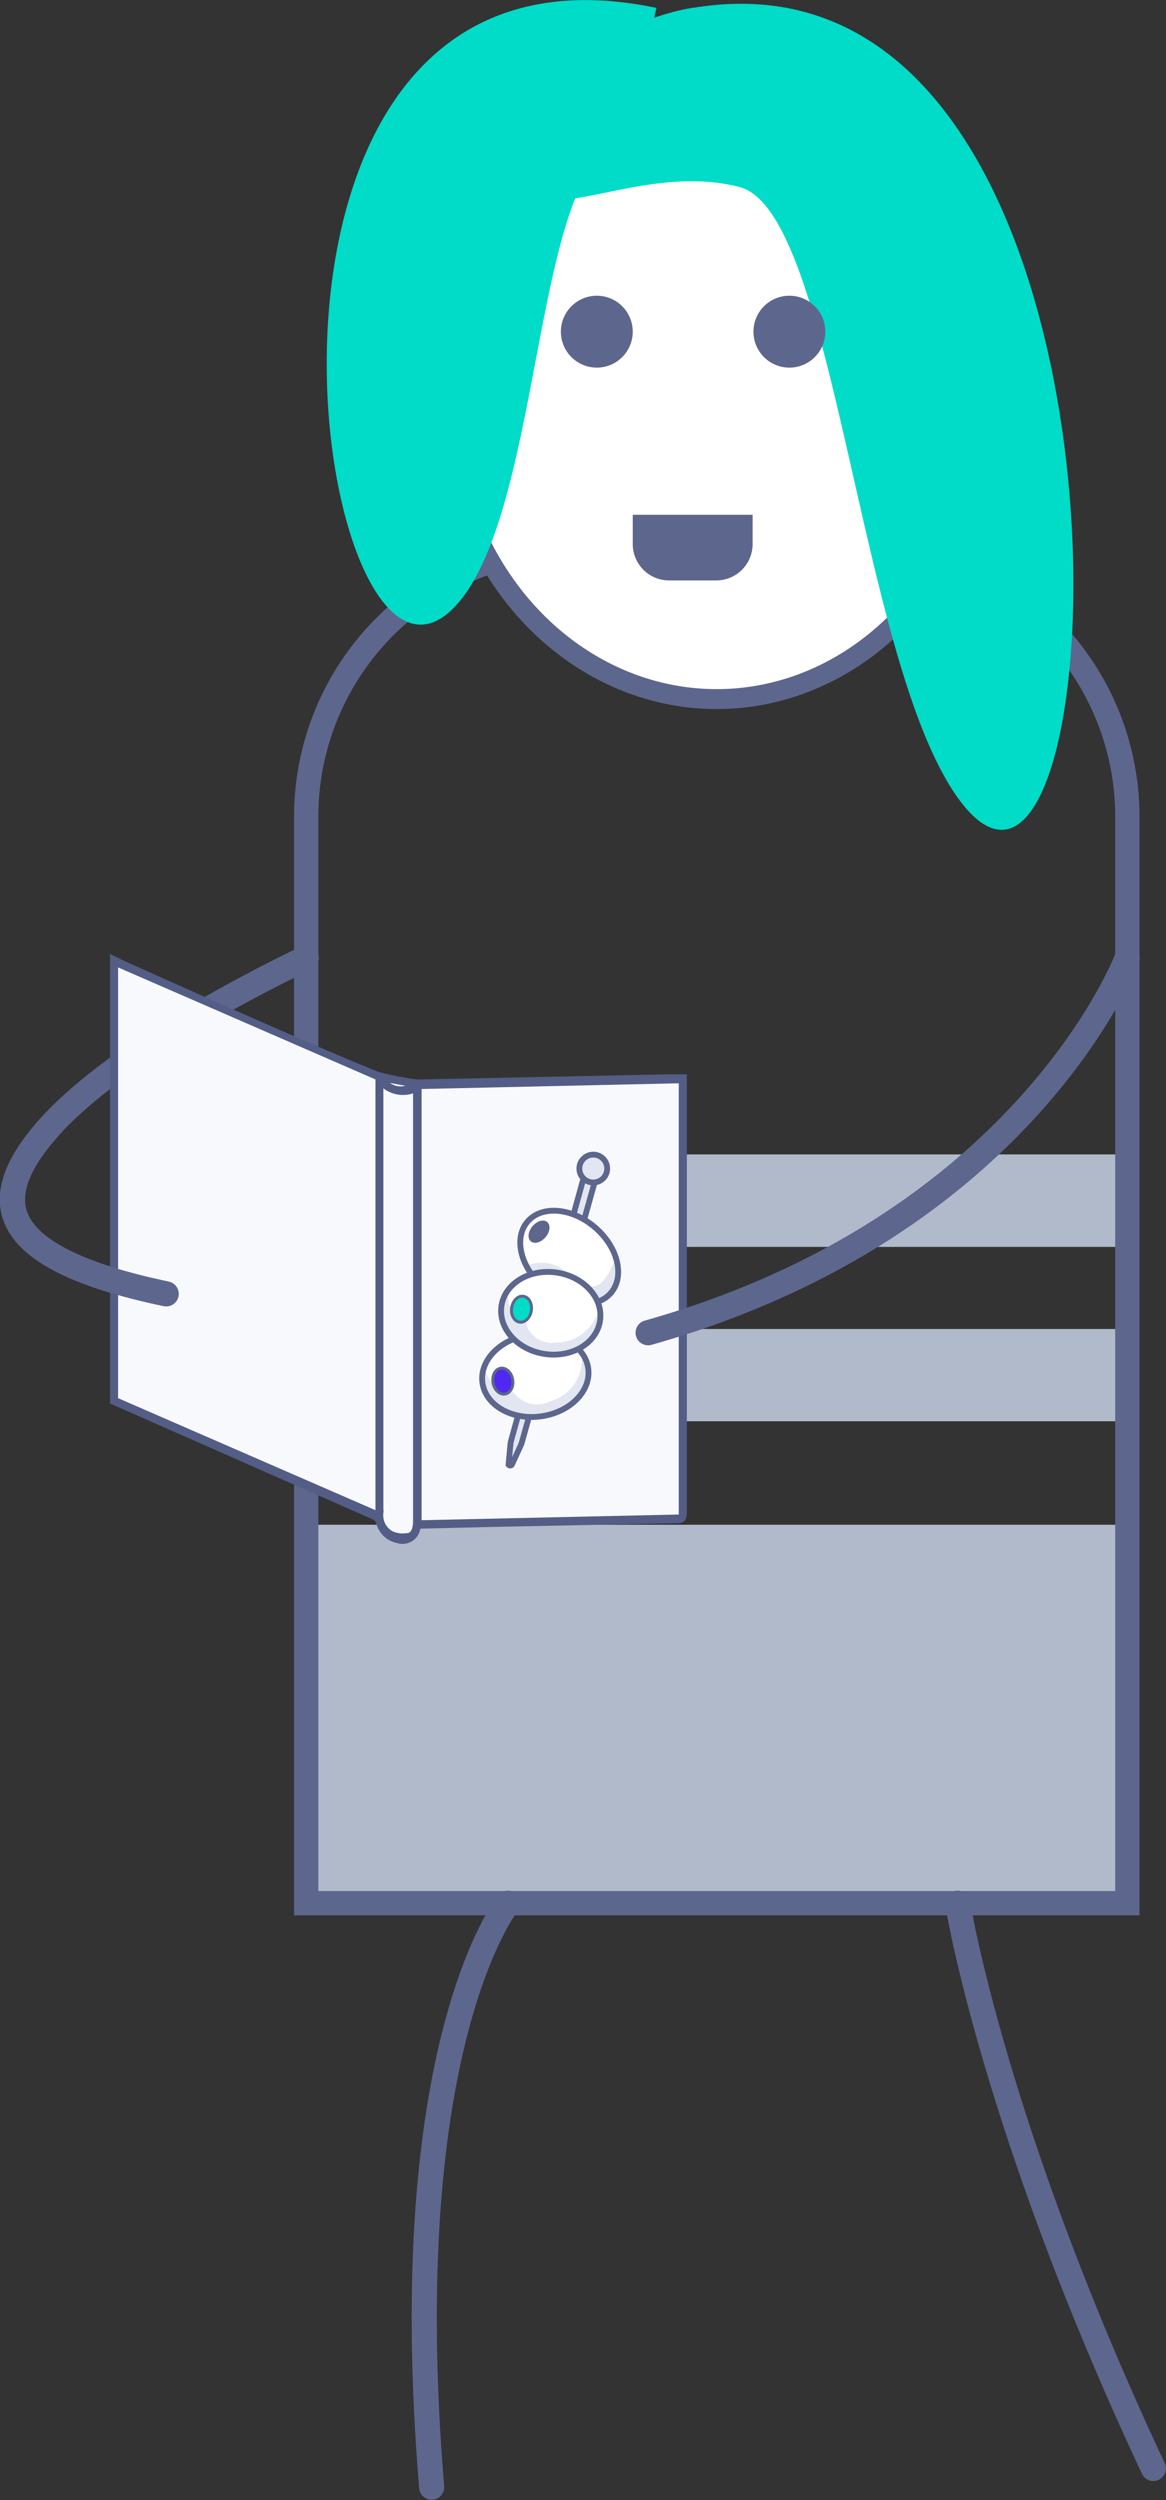 <svg xmlns="http://www.w3.org/2000/svg" viewBox="0 0 56.13 120.3"><rect x="0" y="0" width="56.13" height="120.3" fill="#333333" stroke="none"/><defs><style>.cls-1{isolation:isolate;}.cls-2{fill:#b1baca;}.cls-13,.cls-3,.cls-4{fill:none;}.cls-10,.cls-13,.cls-14,.cls-15,.cls-3,.cls-4,.cls-5{stroke:#5d668d;}.cls-10,.cls-13,.cls-14,.cls-15,.cls-3,.cls-4,.cls-5,.cls-9{stroke-miterlimit:10;}.cls-3{stroke-width:1.17px;}.cls-10,.cls-13,.cls-14,.cls-15,.cls-4{stroke-linecap:round;}.cls-4{stroke-width:1.21px;}.cls-11,.cls-5{fill:#fff;}.cls-5{stroke-width:0.96px;}.cls-15,.cls-6{fill:#00dcc8;}.cls-6{mix-blend-mode:darken;}.cls-7,.cls-9{fill:#5d668d;}.cls-8{fill:#f7f9fd;}.cls-9{stroke:#535d86;stroke-width:0.25px;}.cls-10,.cls-12{fill:#e2e6f0;}.cls-10,.cls-13{stroke-width:0.28px;}.cls-14{fill:#5028f0;}.cls-14,.cls-15{stroke-width:0.14px;}</style></defs><title>Asset 5</title><g class="cls-1"><g id="Layer_2"><g id="Layer_2-2"><path d="M14.74 73.37h39.5v18.2h-39.5zM14.74 63.95h39.5v4.44h-39.5zM14.74 55.55h39.5V60h-39.5z" class="cls-2"/><path d="M27.68 26.36H41.3A12.94 12.94 0 0 1 54.27 39.3v52.28H14.74V39.3a12.94 12.94 0 0 1 12.94-12.94z" class="cls-3"/><path d="M14.74 46.1S6.3 50 2.5 54.1C-.76 57.67-.38 60.5 8 62.26M24.45 91.58s-5.45 6.77-3.67 28.1M46.1 91.58s1.7 10.74 9.42 27.2" class="cls-4"/><ellipse cx="34.5" cy="19.12" class="cls-5" rx="12.99" ry="14.52"/><path d="M33.36.38c22.93-3.83 20.72 49.17 12.74 38C41.32 31.7 40.2 10.2 35.6 9s-9.4 2-10.14-.13 1.97-7.5 7.9-8.5z" class="cls-6"/><circle cx="28.73" cy="15.96" r="1.73" class="cls-7"/><circle cx="38" cy="15.96" r="1.73" class="cls-7"/><path d="M30.46 24.77h5.77v1.42a1.75 1.75 0 0 1-1.75 1.74H32.2a1.75 1.75 0 0 1-1.74-1.75v-1.43z" class="cls-7"/><path d="M31.6.38C9-4.34 15.15 37.12 22.07 29c4.15-4.85 3.6-21.5 8-22.12" class="cls-6"/><path d="M5.56 46.3l12.63 5.44 2 .34 12.76-.3-.15 21.13-12.6.4a1.25 1.25 0 0 1-1 .7c-.66 0-1.12-1.2-1.12-1.2L5.42 67.36z" class="cls-8"/><path d="M32.8 52l-12.63.28v21L32.8 73zM18.2 72.86v-21l-12.64-5.5v21zm.13-20.76v20.7a1 1 0 0 0 .52 1 1.3 1.3 0 0 0 .72.1c.32 0 .44-.3.44-.73V52.43a1.45 1.45 0 0 1-1.67-.33zm13.84-.28h.77v1.82q0 9.57 0 19.13c0 .3-.08.4-.3.4l-8.95.18-3.35.08c-.13 0-.2 0-.25.2a.74.74 0 0 1-.94.5 1.17 1.17 0 0 1-.92-.87A.42.42 0 0 0 18 73L5.64 67.55l-.22-.1V46.1l.4.2c.1.05 9.56 4.3 12.37 5.4a16.1 16.1 0 0 0 1.86.37zm-13.74.1a1 1 0 0 0 1.47.27z" class="cls-9"/><path d="M2.5 54.1C-.76 57.67-.38 60.5 8 62.26M54.26 46.1S49.4 59 31.2 64.13" class="cls-4"/><path d="M25.1 69.48l-.46 1a.1.1 0 0 1-.16 0l.1-1.07 3.7-13.4.55.15z" class="cls-10"/><circle cx="28.56" cy="56.23" r=".67" class="cls-10"/><ellipse cx="27.4" cy="60.5" class="cls-11" rx="1.9" ry="2.64" transform="translate(-36.42 42.12) rotate(-49.57)"/><path d="M25.32 60.9c1.82-.6 2.2 1 3.2 1 .52 0 .9-.78 1.12-1.4 0 0 .5 2.23-1.35 2.23a3.9 3.9 0 0 1-2.98-1.84z" class="cls-12"/><ellipse cx="25.95" cy="59.26" class="cls-7" rx=".61" ry=".41" transform="translate(-35.99 40.59) rotate(-49.57)"/><ellipse cx="27.4" cy="60.5" class="cls-13" rx="1.9" ry="2.64" transform="translate(-36.42 42.12) rotate(-49.57)"/><ellipse cx="25.76" cy="66.21" class="cls-11" rx="2.57" ry="1.98" transform="translate(-8.57 4.01) rotate(-7.63)"/><path d="M28 65.16a2.1 2.1 0 0 1-1.54 2.28 1.4 1.4 0 0 1-1.74-.44 1.45 1.45 0 0 1-1.4-1.25c-.58 1.28 1.18 3.07 3.14 2.32C29.2 67 28 65.17 28 65.17z" class="cls-12"/><ellipse cx="25.77" cy="66.19" class="cls-13" rx="2.57" ry="1.98" transform="translate(-8.56 4.01) rotate(-7.63)"/><ellipse cx="24.21" cy="66.46" class="cls-14" rx=".48" ry=".63" transform="translate(-11.55 5.43) rotate(-10.35)"/><ellipse cx="26.49" cy="63.21" class="cls-11" rx="1.98" ry="2.4" transform="translate(-39.98 79.92) rotate(-81.37)"/><path d="M28.85 62.9a2.12 2.12 0 0 1-2.1 1.7 1.26 1.26 0 0 1-1.43-.95A1.38 1.38 0 0 1 24.5 62c-.94 1 0 3.26 2 3.14 2.76-.14 2.35-2.23 2.35-2.23z" class="cls-12"/><ellipse cx="26.51" cy="63.2" class="cls-13" rx="1.98" ry="2.4" transform="translate(-39.95 79.92) rotate(-81.37)"/><ellipse cx="25.11" cy="63" class="cls-15" rx=".63" ry=".48" transform="translate(-40.95 78.37) rotate(-81.37)"/></g></g></g></svg>